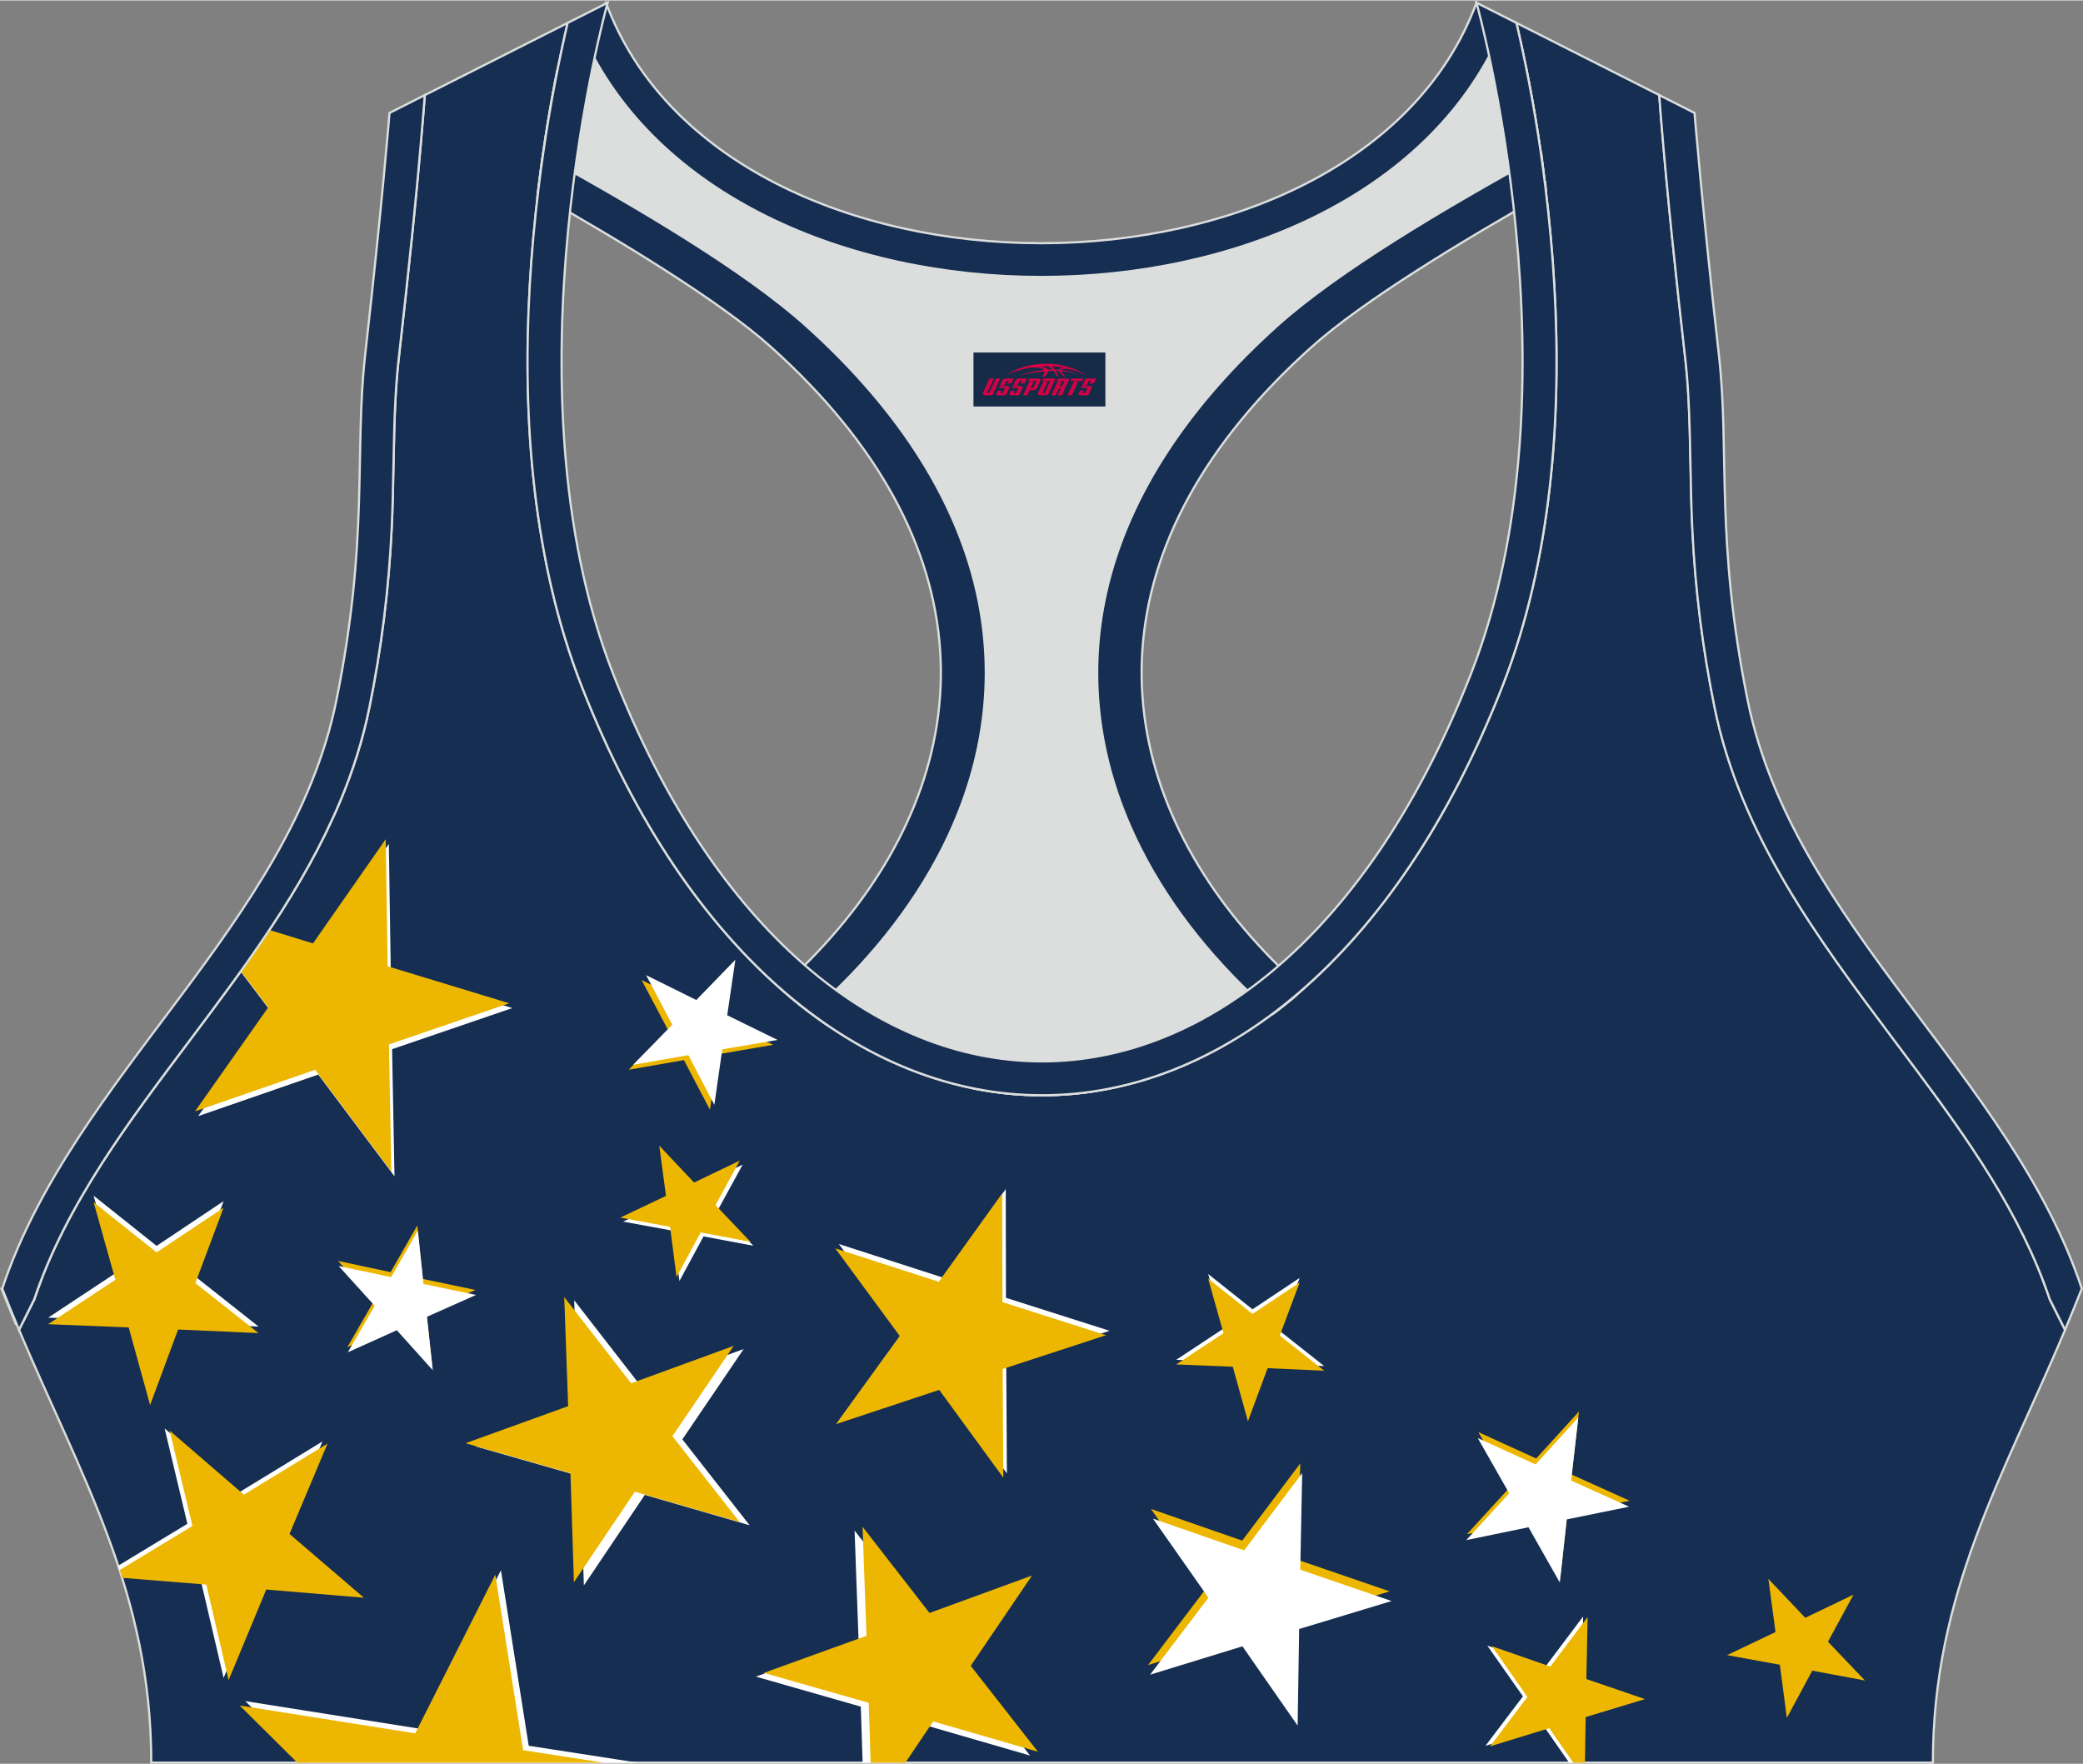 <?xml version="1.0" encoding="utf-8"?>
<!-- Generator: Adobe Illustrator 24.0.1, SVG Export Plug-In . SVG Version: 6.00 Build 0)  -->
<svg xmlns="http://www.w3.org/2000/svg" xmlns:xlink="http://www.w3.org/1999/xlink" version="1.1" id="图层_1" x="0px" y="0px" width="378.8px" height="320.8px" viewBox="0 0 378.95 320.77" enable-background="new 0 0 378.95 320.77" xml:space="preserve">
<rect x="0" y="0" width="378.95" height="320.77" fill="#808080" stroke="none"/>
<g>
	
		<path fill-rule="evenodd" clip-rule="evenodd" fill="#152E51" stroke="#DCDDDD" stroke-width="0.4" stroke-miterlimit="22.926" d="   M275.88,4.09l25.98,13.13l0.3,3.74c1.19,14.71,2.78,29.47,4.44,44.13c0.27,2.35,0.45,4.72,0.58,7.08   c0.43,7.96,0.33,15.95,0.71,23.93c0.52,11,1.86,21.69,4.05,32.49c4.72,23.22,18.82,42.1,32.73,60.65   c9.62,12.83,19.79,26.21,26.01,41.09c0.82,1.96,1.57,3.94,2.24,5.95l2.78,5.55c-11.28,26.72-24.06,47.88-24.06,78.74H189.83h-0.52   H27.52c0-30.86-12.78-52.02-24.06-78.74l2.78-5.55c5.76-17.31,17.41-32.6,28.24-47.04c10.28-13.7,20.75-27.66,27.41-43.56   c2.31-5.52,4.13-11.22,5.32-17.09c2.19-10.79,3.53-21.49,4.05-32.49c0.38-7.97,0.28-15.97,0.71-23.93   c0.13-2.37,0.31-4.73,0.58-7.08c1.66-14.66,3.25-29.42,4.44-44.13l0.3-3.74l25.98-13.13c-0.37,1.57-0.71,3.15-1.05,4.71   c-1.78,8.29-3.18,16.69-4.21,25.1c-2.93,23.86-3.13,49.43,2.32,72.94c1.4,6.05,3.2,12.02,5.46,17.81   c38.8,99.35,128.77,99.35,167.57,0c2.26-5.79,4.06-11.76,5.46-17.81c5.45-23.5,5.26-49.08,2.32-72.94   c-1.03-8.41-2.43-16.81-4.21-25.1C276.59,7.24,276.25,5.67,275.88,4.09z"/>
	<g>
		<polygon fill-rule="evenodd" clip-rule="evenodd" fill="#FFFFFF" points="270.58,299.29 277.06,308.51 270.25,317.5     281.02,314.19 285.46,320.57 287.51,320.57 287.65,312.17 298.44,308.91 287.78,305.25 288.01,293.98 281.23,302.99   "/>
		<polygon fill-rule="evenodd" clip-rule="evenodd" fill="#FFFFFF" points="219.8,231.68 222.58,241.61 213.98,247.29     224.28,247.71 227.03,257.65 230.61,247.97 240.91,248.43 232.82,242.04 236.44,232.39 227.86,238.1   "/>
		<polygon fill-rule="evenodd" clip-rule="evenodd" fill="#EDB701" points="236.55,266.14 225.99,280.18 209.39,274.42     219.48,288.8 208.87,302.81 225.67,297.65 235.71,312.07 236,294.5 252.81,289.41 236.19,283.71   "/>
		<polygon fill-rule="evenodd" clip-rule="evenodd" fill="#FFFFFF" points="135.11,211.78 126.8,215.76 120.47,209.06     121.68,218.19 113.36,222.15 122.42,223.81 123.61,232.95 127.99,224.84 137.05,226.54 130.69,219.87   "/>
		<polygon fill-rule="evenodd" clip-rule="evenodd" fill="#FFFFFF" points="152.61,226.22 164.33,242.16 152.73,258.19     171.51,251.96 183.18,267.95 183.06,248.16 201.86,242.01 183.01,236.01 182.97,216.23 171.44,232.3   "/>
		<path fill-rule="evenodd" clip-rule="evenodd" fill="#FFFFFF" d="M43.77,176.65l5.59,7.4l-13.31,18.91l21.85-7.56l13.87,18.5    l-0.44-23.12l21.88-7.48l-22.12-6.73l-0.35-23.12l-13.23,18.96l-8.9-2.74C47.04,172.02,45.42,174.34,43.77,176.65z"/>
		<path fill-rule="evenodd" clip-rule="evenodd" fill="#EDB701" d="M43.81,176.59l4.98,6.59l-13.31,18.91l21.85-7.56l13.87,18.5    l-0.44-23.12l21.88-7.48l-22.12-6.73l-0.35-23.12l-13.23,18.96l-7.95-2.45C47.31,171.63,45.58,174.12,43.81,176.59z"/>
		<polygon fill-rule="evenodd" clip-rule="evenodd" fill="#EDB701" points="151.96,227.02 163.69,242.96 152.09,258.99     170.87,252.76 182.53,268.74 182.41,248.96 201.22,242.81 182.37,236.8 182.33,217.02 170.79,233.09   "/>
		<polygon fill-rule="evenodd" clip-rule="evenodd" fill="#EDB701" points="134.58,211.05 126.27,215.04 119.94,208.34     121.16,217.47 112.84,221.42 121.9,223.09 123.08,232.23 127.47,224.12 136.53,225.82 130.17,219.15   "/>
		<polygon fill-rule="evenodd" clip-rule="evenodd" fill="#FFFFFF" points="236.9,267.9 226.34,281.95 209.75,276.18 219.84,290.56     209.23,304.57 226.03,299.41 236.07,313.83 236.35,296.26 253.17,291.17 236.55,285.47   "/>
		<polygon fill-rule="evenodd" clip-rule="evenodd" fill="#EDB701" points="271.41,299.39 277.88,308.62 271.07,317.61     281.85,314.3 286.21,320.57 288.34,320.57 288.47,312.28 299.26,309.01 288.6,305.36 288.83,294.09 282.05,303.09   "/>
		<polygon fill-rule="evenodd" clip-rule="evenodd" fill="#EDB701" points="219.79,232.52 222.58,242.45 213.98,248.13     224.28,248.55 227.03,258.48 230.61,248.81 240.91,249.27 232.82,242.88 236.44,233.23 227.86,238.94   "/>
		<g>
			<polygon fill-rule="evenodd" clip-rule="evenodd" fill="#EDB701" points="129.16,201.8 130.6,191.71 140.65,189.99      131.49,185.51 132.97,175.42 125.87,182.74 116.73,178.21 121.5,187.23 114.37,194.52 124.42,192.77    "/>
			<polygon fill-rule="evenodd" clip-rule="evenodd" fill="#FFFFFF" points="129.96,200.9 131.4,190.81 141.46,189.1 132.3,184.61      133.78,174.52 126.68,181.84 117.54,177.31 122.31,186.33 115.18,193.62 125.23,191.87    "/>
		</g>
		<polygon fill-rule="evenodd" clip-rule="evenodd" fill="#EDB701" points="337.21,290 328.42,294.22 321.71,287.14 323.01,296.81     314.2,301.01 323.8,302.76 325.07,312.43 329.7,303.84 339.29,305.63 332.55,298.57   "/>
		<polygon fill-rule="evenodd" clip-rule="evenodd" fill="#FFFFFF" points="116.03,320.57 96.19,317.5 91.13,285.57 76.56,314.43     44.63,309.38 55.9,320.57   "/>
		<polygon fill-rule="evenodd" clip-rule="evenodd" fill="#EDB701" points="109.82,320.57 95.17,318.31 90.11,286.37 75.54,315.24     43.61,310.18 54.08,320.57   "/>
		<polygon fill-rule="evenodd" clip-rule="evenodd" fill="#FFFFFF" points="163.74,320.57 168.32,313.75 187.39,319.28     175.15,303.65 186.3,287.22 167.65,294.03 155.47,278.35 156.19,298.19 137.51,304.92 156.6,310.38 156.93,320.57   "/>
		<polygon fill-rule="evenodd" clip-rule="evenodd" fill="#EDB701" points="164.72,320.57 169.77,313.07 188.83,318.59     176.6,302.96 187.75,286.53 169.1,293.34 156.92,277.66 157.63,297.5 138.96,304.24 158.04,309.69 158.39,320.57   "/>
		<polygon fill-rule="evenodd" clip-rule="evenodd" fill="#FFFFFF" points="106.22,288.33 117.31,271.86 136.38,277.39     124.14,261.76 135.29,245.33 116.64,252.14 104.46,236.46 105.17,256.3 86.5,263.03 105.59,268.49   "/>
		<polygon fill-rule="evenodd" clip-rule="evenodd" fill="#EDB701" points="104.41,287.75 115.5,271.29 134.57,276.81     122.33,261.18 133.48,244.75 114.83,251.56 102.65,235.88 103.36,255.72 84.69,262.46 103.78,267.91   "/>
		<g>
			<polygon fill-rule="evenodd" clip-rule="evenodd" fill="#EDB701" points="61.5,229.3 68.06,236.54 63.18,245.01 72.09,241      78.63,248.26 77.57,238.55 86.5,234.58 76.93,232.58 75.91,222.86 71.06,231.34    "/>
			<polygon fill-rule="evenodd" clip-rule="evenodd" fill="#FFFFFF" points="61.6,230.22 68.17,237.46 63.28,245.92 72.19,241.91      78.73,249.18 77.67,239.46 86.6,235.49 77.04,233.49 76.02,223.77 71.16,232.25    "/>
		</g>
		<path fill-rule="evenodd" clip-rule="evenodd" fill="#FFFFFF" d="M40.68,305.16l6.85-16.47l17.77,1.49l-13.54-11.6l6.91-16.44    l-15.22,9.29l-13.5-11.66l4.14,17.35l-12.58,7.62c0.21,0.63,0.41,1.25,0.61,1.88l14.49,1.16L40.68,305.16z"/>
		<path fill-rule="evenodd" clip-rule="evenodd" fill="#EDB701" d="M41.59,305.55l6.85-16.47l17.77,1.49l-13.54-11.6l6.92-16.44    l-15.22,9.29l-13.5-11.65l4.14,17.35l-13.23,8.01c0.15,0.47,0.3,0.95,0.45,1.42l15.3,1.23L41.59,305.55z"/>
		<polygon fill-rule="evenodd" clip-rule="evenodd" fill="#FFFFFF" points="17.03,217.43 20.99,231.54 8.77,239.62 23.41,240.2     27.31,254.33 32.4,240.58 47.04,241.24 35.54,232.15 40.68,218.43 28.49,226.56   "/>
		<polygon fill-rule="evenodd" clip-rule="evenodd" fill="#EDB701" points="17.03,218.62 20.99,232.73 8.76,240.81 23.41,241.4     27.31,255.52 32.4,241.78 47.04,242.43 35.54,233.34 40.68,219.62 28.49,227.75   "/>
		<polygon fill-rule="evenodd" clip-rule="evenodd" fill="#EDB701" points="268.95,260.44 274.68,270.48 266.87,279.01     278.19,276.66 283.88,286.73 285.15,275.24 296.48,272.93 285.94,268.17 287.25,256.69 279.47,265.24   "/>
		<polygon fill-rule="evenodd" clip-rule="evenodd" fill="#FFFFFF" points="268.84,261.52 274.56,271.57 266.75,280.09     278.07,277.75 283.77,287.81 285.03,276.32 296.37,274.01 285.83,269.26 287.14,257.77 279.36,266.32   "/>
	</g>
	
		<path fill-rule="evenodd" clip-rule="evenodd" fill="#DCDDDD" stroke="#DCDDDD" stroke-width="0.4" stroke-miterlimit="22.926" d="   M272.82,6.29l4.81,5.93c1.38,6.84,2.5,13.75,3.37,20.66c-23.16,11.23-48.23,28.16-60.89,46.31C187.73,125.59,209.87,155,234.42,180   l-35.08,18.39c-7.43,1.17-14.92,1.01-22.33-0.49l-26.37-11.4c-2.34-1.59-4.64-3.34-6.91-5.24c24.08-18.14,42.84-49.69,20.18-96.74   c-7.93-16.46-34.11-33.18-50.68-43.36c-3.5-2.15-9.7-3.69-15.48-5.29c0.08-0.66,0.15-1.31,0.23-1.97c0.87-7.08,2-14.15,3.39-21.16   l4.64-6.46C132.4,64.97,246.46,64.97,272.82,6.29z"/>
	
		<path fill-rule="evenodd" clip-rule="evenodd" fill="#152E51" stroke="#DCDDDD" stroke-width="0.4" stroke-miterlimit="22.926" d="   M2.87,240.76l-2.6-6.42c2.5-0.56,4.91-1.1,7.24-1.61c-0.45,1.18-0.88,2.36-1.28,3.55l-2.1,4.19L2.87,240.76L2.87,240.76z    M141.93,179.69c30.74-27.32,41.6-66.24,11.11-103.39c-3.65-4.45-7.9-8.88-12.77-13.25c-9.24-8.3-27.12-19.14-42.42-27.81   c0.05-0.45,0.11-0.89,0.16-1.34c0.23-1.9,0.49-3.8,0.76-5.69c17.71,9.72,36.87,21.12,47.76,30.89   c15.63,14.03,27.05,30.34,31.16,48.5c3.58,15.81,1.29,31.74-6.29,46.7c-5.55,10.95-13.75,21.06-23.88,29.93   C145.62,182.82,143.76,181.31,141.93,179.69z"/>
	
		<path fill-rule="evenodd" clip-rule="evenodd" fill="#152E51" stroke="#DCDDDD" stroke-width="0.4" stroke-miterlimit="22.926" d="   M375.99,240.76l2.6-6.42c-2.39-0.54-4.7-1.05-6.93-1.54l0.01,0.03l0.01,0.03l0.02,0.05v0.01l0.02,0.04l0.02,0.05v0.01l0.02,0.05   l0.01,0.03l0.01,0.02l0.04,0.11l0.02,0.05l0,0l0.02,0.05l0.02,0.04v0.01l0.02,0.05l0.01,0.03l0.01,0.03l0.02,0.05v0.01l0.02,0.04   l0.02,0.05l0,0l0.02,0.05l0.01,0.03l0.01,0.02l0.03,0.07l0.01,0.04l0.02,0.05l0,0l0.02,0.05l0.02,0.04V234l0.02,0.05l0.01,0.03   l0.01,0.03l0.02,0.05v0.01l0.02,0.04l0.02,0.05l0,0l0.02,0.05l0.01,0.04l0.01,0.02l0.02,0.05l0.01,0.02l0.01,0.03l0.02,0.05l0,0   l0.02,0.05l0.02,0.04v0.01l0.02,0.05l0.01,0.03l0.01,0.03l0.02,0.05v0.01l0.01,0.04l0.02,0.05l0,0l0.02,0.05l0.01,0.04l0.01,0.02   l0.02,0.05l0.01,0.02l0.01,0.03l0.02,0.05v0.01l0.02,0.05l0.02,0.05v0.01l0.02,0.05l0.01,0.03l0.01,0.02l0.02,0.05l0.01,0.01   l0.01,0.04l0.02,0.05l0,0l0.02,0.05l0.01,0.04l0.01,0.02l0.02,0.05l0.01,0.02l0.01,0.03l0.02,0.05v0.01l0.02,0.05l0.02,0.05v0.01   l0.02,0.05l0.01,0.03l0.01,0.02l0.02,0.06l0.01,0.02l0.01,0.04l0.02,0.06l2.14,4.27L375.99,240.76L375.99,240.76z M237.07,179.82   c-30.84-27.32-41.79-66.31-11.25-103.51c3.65-4.45,7.9-8.88,12.77-13.25c9.3-8.35,27.32-19.27,42.69-27.96v-0.02v-0.02v-0.02v-0.01   v-0.01V35v-0.02v-0.02v-0.02v-0.02V34.9v-0.02v-0.02v-0.02l-0.01-0.06v-0.02v-0.02v-0.02l-0.08-0.67v-0.02v-0.02v-0.04v-0.02v-0.02   v-0.02v-0.02v-0.02l-0.01-0.09l-0.01-0.09l-0.02-0.18v-0.03l-0.01-0.06l-0.01-0.09l-0.01-0.09l-0.01-0.09l-0.01-0.06v-0.03   l-0.01-0.09l-0.08-0.07L281,32.81l-0.01-0.09l0,0l-0.01-0.09l-0.01-0.09l-0.01-0.09l-0.01-0.09v-0.03l-0.02-0.07l-0.01-0.09   l-0.01-0.09l-0.01-0.09l-0.01-0.06v-0.04l-0.01-0.09l-0.01-0.09l-0.01-0.09l-0.01-0.09v-0.01l-0.01-0.09l-0.01-0.09l-0.01-0.09   l-0.01-0.09v-0.02l-0.01-0.07l-0.01-0.09l-0.01-0.09l-0.01-0.09l-0.01-0.05l-0.01-0.04l-0.01-0.09l-0.01-0.09l-0.01-0.09   l-0.01-0.08v-0.01l-0.01-0.09l-0.01-0.09l-0.01-0.09l-0.01-0.09v-0.02l-0.01-0.07l-0.01-0.09l-0.01-0.09l-0.01-0.09l-0.01-0.05   l-0.01-0.04l-0.01-0.09l-0.01-0.09l-0.01-0.09l-0.01-0.08v-0.01l-0.01-0.09L280.55,29l-0.01-0.09l-0.01-0.09V28.8l-0.01-0.07   l-0.01-0.09l-0.01-0.09l-0.01-0.09l-0.01-0.05l-0.01-0.04l-0.01-0.09l-0.01-0.09l-0.01-0.09c-17.79,9.75-37.07,21.21-48.02,31.04   c-15.63,14.03-27.05,30.34-31.16,48.5c-3.58,15.81-1.29,31.74,6.29,46.7c5.57,11,13.82,21.14,24.01,30.05   c0.44-0.33,0.88-0.66,1.32-1c0.5-0.39,0.99-0.78,1.49-1.18c0.39-0.31,0.77-0.63,1.16-0.95   C235.99,180.75,236.53,180.29,237.07,179.82z"/>
	
		<path fill-rule="evenodd" clip-rule="evenodd" fill="#152E51" stroke="#DCDDDD" stroke-width="0.4" stroke-miterlimit="22.926" d="   M268.61,0.42l4.21,5.87c-26.37,58.69-140.42,58.69-166.79,0l4.21-5.87C131.84,58.75,247.02,58.74,268.61,0.42z"/>
	
		<path fill-rule="evenodd" clip-rule="evenodd" fill="#152E51" stroke="#DCDDDD" stroke-width="0.4" stroke-miterlimit="22.926" d="   M267.64,122.42c20.46-52.38,0.97-122,0.97-122l7.27,3.67c0.37,1.57,0.71,3.15,1.05,4.71c1.78,8.29,3.18,16.69,4.21,25.1   c2.93,23.86,3.13,49.43-2.32,72.94c-1.4,6.05-3.2,12.02-5.46,17.81c-38.8,99.35-128.77,99.35-167.57,0   c-2.26-5.79-4.06-11.76-5.46-17.81c-5.45-23.5-5.26-49.08-2.32-72.94c1.03-8.41,2.43-16.81,4.21-25.1   c0.34-1.56,0.68-3.14,1.05-4.71l7.27-3.67c0,0-19.48,69.62,0.97,122C148.26,216.53,230.88,216.53,267.64,122.42L267.64,122.42z    M301.86,17.22l6.42,3.25c0,0,1.34,16.7,4.42,43.93c2.01,17.83-0.7,33.62,5.25,62.96c8.26,40.69,47.89,68.25,60.78,106.98   c-1,2.55-2.02,5.04-3.05,7.49l-2.78-5.55c-0.67-2.01-1.42-4-2.24-5.95c-6.22-14.88-16.38-28.26-26.01-41.09   c-13.91-18.55-28.02-37.43-32.73-60.65c-2.19-10.79-3.53-21.49-4.05-32.49c-0.38-7.97-0.28-15.97-0.71-23.93   c-0.13-2.37-0.31-4.73-0.58-7.08c-1.66-14.66-3.25-29.42-4.44-44.13L301.86,17.22L301.86,17.22z M3.46,241.83   c-1.03-2.45-2.05-4.94-3.05-7.49c12.89-38.73,52.52-66.29,60.78-106.98c5.96-29.34,3.24-45.13,5.25-62.96   c3.08-27.23,4.42-43.93,4.42-43.93l6.42-3.25l-0.3,3.74c-1.19,14.71-2.78,29.47-4.44,44.13c-0.27,2.35-0.45,4.72-0.58,7.08   c-0.43,7.96-0.33,15.95-0.71,23.93c-0.52,11-1.86,21.69-4.05,32.49c-1.19,5.87-3.01,11.57-5.32,17.09   c-6.66,15.9-17.13,29.86-27.41,43.56c-10.83,14.44-22.48,29.73-28.24,47.04L3.46,241.83z"/>
	
</g>
<g id="tag_logo">
	<rect y="64.05" fill="#162B48" width="24" height="9.818" x="177.1"/>
	<g>
		<path fill="#D30044" d="M193.06,67.24l0.005-0.011c0.131-0.311,1.085-0.262,2.351,0.071c0.715,0.24,1.44,0.54,2.193,0.9    c-0.218-0.147-0.447-0.289-0.682-0.42l0.011,0.005l-0.011-0.005c-1.478-0.845-3.218-1.418-5.1-1.62    c-1.282-0.115-1.658-0.082-2.411-0.055c-2.449,0.142-4.68,0.905-6.458,2.095c1.26-0.638,2.722-1.075,4.195-1.336    c1.467-0.18,2.476-0.033,2.771,0.344c-1.691,0.175-3.469,0.633-4.555,1.075c1.156-0.338,2.967-0.665,4.647-0.813    c0.016,0.251-0.115,0.567-0.415,0.96h0.475c0.376-0.382,0.584-0.725,0.595-1.004c0.333-0.022,0.66-0.033,0.971-0.033    C191.89,67.68,192.1,68.03,192.3,68.42h0.262c-0.125-0.344-0.295-0.687-0.518-1.036c0.207,0,0.393,0.005,0.567,0.011    c0.104,0.267,0.496,0.66,1.058,1.025h0.245c-0.442-0.365-0.753-0.753-0.835-1.004c1.047,0.065,1.696,0.224,2.885,0.513    C194.88,67.5,194.14,67.33,193.06,67.24z M190.62,67.15c-0.164-0.295-0.655-0.485-1.402-0.551    c0.464-0.033,0.922-0.055,1.364-0.055c0.311,0.147,0.589,0.344,0.84,0.589C191.16,67.13,190.89,67.14,190.62,67.15z M192.6,67.2c-0.224-0.016-0.458-0.027-0.715-0.044c-0.147-0.202-0.311-0.398-0.502-0.6c0.082,0,0.164,0.005,0.24,0.011    c0.72,0.033,1.429,0.125,2.138,0.273C193.09,66.8,192.71,66.96,192.6,67.2z"/>
		<path fill="#D30044" d="M180.02,68.78L178.85,71.33C178.67,71.7,178.94,71.84,179.42,71.84l0.873,0.005    c0.115,0,0.251-0.049,0.327-0.175l1.342-2.891H181.18L179.96,71.41H179.79c-0.147,0-0.185-0.033-0.147-0.125l1.156-2.504H180.02L180.02,68.78z M181.88,70.13h1.271c0.36,0,0.584,0.125,0.442,0.425L183.12,71.59C183.02,71.81,182.75,71.84,182.52,71.84H181.6c-0.267,0-0.442-0.136-0.349-0.333l0.235-0.513h0.742L182.05,71.37C182.03,71.42,182.07,71.43,182.13,71.43h0.18    c0.082,0,0.125-0.016,0.147-0.071l0.376-0.813c0.011-0.022,0.011-0.044-0.055-0.044H181.71L181.88,70.13L181.88,70.13z M182.7,70.06h-0.78l0.475-1.025c0.098-0.218,0.338-0.256,0.578-0.256H184.42L184.03,69.62L183.25,69.74l0.262-0.562H183.22c-0.082,0-0.12,0.016-0.147,0.071L182.7,70.06L182.7,70.06z M184.29,70.13L184.12,70.5h1.069c0.06,0,0.06,0.016,0.049,0.044    L184.86,71.36C184.84,71.41,184.8,71.43,184.72,71.43H184.54c-0.055,0-0.104-0.011-0.082-0.06l0.175-0.376H183.89L183.66,71.51C183.56,71.7,183.74,71.84,184.01,71.84h0.916c0.24,0,0.502-0.033,0.605-0.251l0.475-1.031c0.142-0.3-0.082-0.425-0.442-0.425H184.29L184.29,70.13z M185.1,70.06l0.371-0.818c0.022-0.055,0.06-0.071,0.147-0.071h0.295L185.65,69.73l0.791-0.115l0.387-0.845H185.38c-0.24,0-0.48,0.038-0.578,0.256L184.33,70.06L185.1,70.06L185.1,70.06z M187.5,70.52h0.278c0.087,0,0.153-0.022,0.202-0.115    l0.496-1.075c0.033-0.076-0.011-0.12-0.125-0.12H186.95l0.431-0.431h1.522c0.355,0,0.485,0.153,0.393,0.355l-0.676,1.445    c-0.06,0.125-0.175,0.333-0.644,0.327l-0.649-0.005L186.89,71.84H186.11l1.178-2.558h0.785L187.5,70.52L187.5,70.52z     M190.09,71.33c-0.022,0.049-0.06,0.076-0.142,0.076h-0.191c-0.082,0-0.109-0.027-0.082-0.076l0.944-2.051h-0.785l-0.987,2.138    c-0.125,0.273,0.115,0.415,0.453,0.415h0.72c0.327,0,0.649-0.071,0.769-0.322l1.085-2.384c0.093-0.202-0.06-0.355-0.415-0.355    h-1.533l-0.431,0.431h1.38c0.115,0,0.164,0.033,0.131,0.104L190.09,71.33L190.09,71.33z M192.81,70.2h0.278    c0.087,0,0.158-0.022,0.202-0.115l0.344-0.753c0.033-0.076-0.011-0.12-0.125-0.12h-1.402l0.425-0.431h1.527    c0.355,0,0.485,0.153,0.393,0.355l-0.529,1.124c-0.044,0.093-0.147,0.18-0.393,0.18c0.224,0.011,0.256,0.158,0.175,0.327    l-0.496,1.075h-0.785l0.54-1.167c0.022-0.055-0.005-0.087-0.104-0.087h-0.235L192.04,71.84h-0.785l1.178-2.558h0.785L192.81,70.2L192.81,70.2z M195.38,69.29L194.2,71.84h0.785l1.184-2.558H195.38L195.38,69.29z M196.89,69.22l0.202-0.431h-2.1l-0.295,0.431    H196.89L196.89,69.22z M196.87,70.13h1.271c0.36,0,0.584,0.125,0.442,0.425l-0.475,1.031c-0.104,0.218-0.371,0.251-0.605,0.251    h-0.916c-0.267,0-0.442-0.136-0.349-0.333l0.235-0.513h0.742L197.04,71.37c-0.022,0.049,0.022,0.06,0.082,0.06h0.18    c0.082,0,0.125-0.016,0.147-0.071l0.376-0.813c0.011-0.022,0.011-0.044-0.049-0.044h-1.069L196.87,70.13L196.87,70.13z     M197.68,70.06H196.9l0.475-1.025c0.098-0.218,0.338-0.256,0.578-0.256h1.451l-0.387,0.845l-0.791,0.115l0.262-0.562h-0.295    c-0.082,0-0.12,0.016-0.147,0.071L197.68,70.06z"/>
	</g>
</g>
</svg>